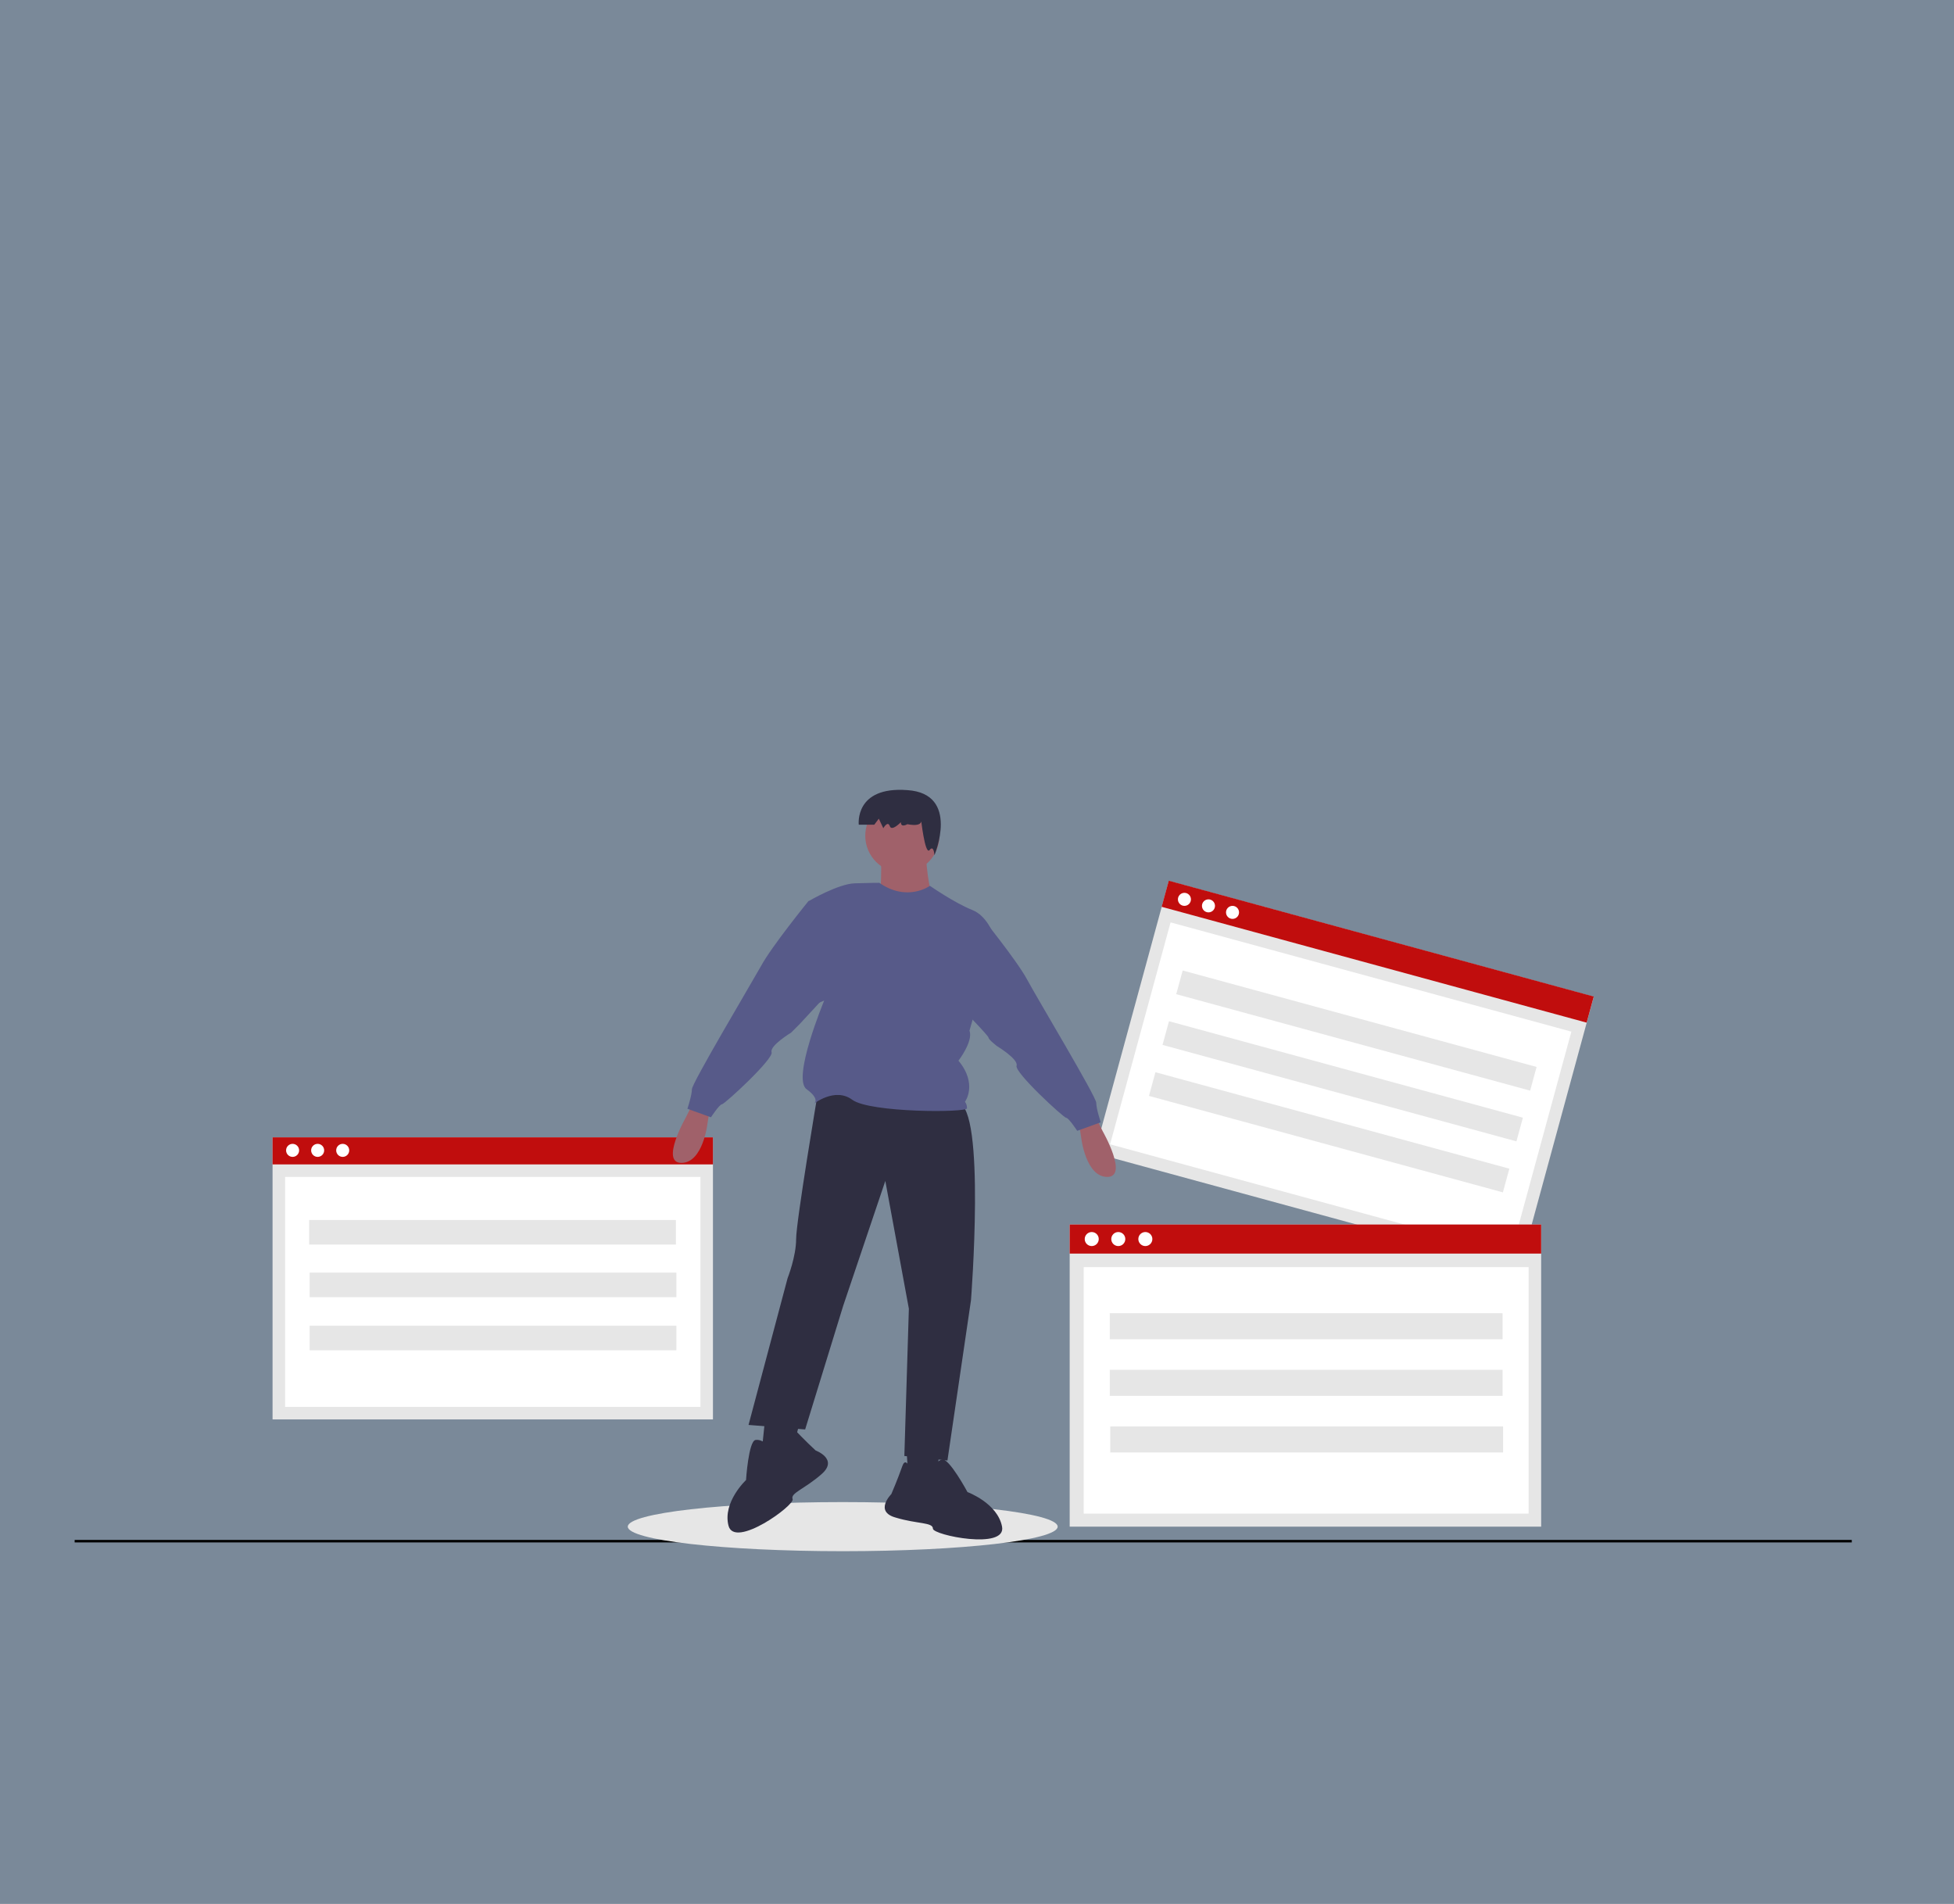 <?xml version="1.0" encoding="utf-8"?>
<!-- Generator: Adobe Illustrator 27.2.0, SVG Export Plug-In . SVG Version: 6.00 Build 0)  -->
<svg version="1.1" id="Layer_1" xmlns="http://www.w3.org/2000/svg" xmlns:xlink="http://www.w3.org/1999/xlink" x="0px" y="0px"
	 viewBox="0 0 390 380" style="enable-background:new 0 0 390 380;" xml:space="preserve">
<rect x="0" y="0" width="390" height="380" fill="#808080" stroke="none"/>
<style type="text/css">
	.st0{opacity:0.2;fill:#66B0FF;enable-background:new    ;}
	.st1{fill:none;stroke:#000000;stroke-width:0.5;stroke-miterlimit:10;}
	.st2{fill:#E6E6E6;}
	.st3{fill:#FFFFFF;}
	.st4{fill:#C00D0D;}
	.st5{fill:#A0616A;}
	.st6{fill:#2F2E41;}
	.st7{fill:#575A89;}
</style>
<rect class="st0" width="390" height="380"/>
<line class="st1" x1="14.9" y1="307.6" x2="369.6" y2="307.6"/>
<ellipse class="st2" cx="168.2" cy="304.7" rx="42.9" ry="4.9"/>
<rect x="240.1" y="170.6" transform="matrix(0.263 -0.965 0.965 0.263 -9.303 416.975)" class="st2" width="56.3" height="87.9"/>
<rect x="244.6" y="175.7" transform="matrix(0.263 -0.965 0.965 0.263 -12.319 418.221)" class="st3" width="45.9" height="82.9"/>
<rect x="272.2" y="146" transform="matrix(0.263 -0.965 0.965 0.263 19.377 405.264)" class="st4" width="5.4" height="87.9"/>
<circle class="st3" cx="236.4" cy="179.5" r="1.3"/>
<circle class="st3" cx="241.2" cy="180.8" r="1.3"/>
<circle class="st3" cx="246" cy="182.1" r="1.3"/>
<rect x="268.2" y="169.1" transform="matrix(0.263 -0.965 0.965 0.263 1.046 412.767)" class="st2" width="4.9" height="73.2"/>
<rect x="265.5" y="179.2" transform="matrix(0.263 -0.965 0.965 0.263 -10.725 417.63)" class="st2" width="4.9" height="73.2"/>
<rect x="262.8" y="189.4" transform="matrix(0.263 -0.965 0.965 0.263 -22.563 422.52)" class="st2" width="4.9" height="73.2"/>
<rect x="54.4" y="227" class="st2" width="87.9" height="56.3"/>
<rect x="56.9" y="234.9" class="st3" width="82.9" height="45.9"/>
<rect x="54.4" y="227" class="st4" width="87.9" height="5.4"/>
<circle class="st3" cx="58.4" cy="229.6" r="1.3"/>
<circle class="st3" cx="63.4" cy="229.6" r="1.3"/>
<circle class="st3" cx="68.4" cy="229.6" r="1.3"/>
<rect x="61.7" y="243.5" class="st2" width="73.2" height="4.9"/>
<rect x="61.8" y="254" class="st2" width="73.2" height="4.9"/>
<rect x="61.8" y="264.6" class="st2" width="73.2" height="4.9"/>
<rect x="213.5" y="244.4" class="st2" width="94.1" height="60.3"/>
<rect x="216.3" y="252.9" class="st3" width="88.8" height="49.2"/>
<rect x="213.5" y="244.4" class="st4" width="94.1" height="5.8"/>
<circle class="st3" cx="217.9" cy="247.3" r="1.4"/>
<circle class="st3" cx="223.2" cy="247.3" r="1.4"/>
<circle class="st3" cx="228.6" cy="247.3" r="1.4"/>
<rect x="221.5" y="262.1" class="st2" width="78.4" height="5.2"/>
<rect x="221.5" y="273.4" class="st2" width="78.4" height="5.2"/>
<rect x="221.6" y="284.7" class="st2" width="78.4" height="5.2"/>
<path class="st5" d="M138.2,220.4l-1.3,2.6c0,0-5.2,9.1-0.9,9.1s5.2-7.8,5.2-7.8l0.4-2.6L138.2,220.4z"/>
<path class="st5" d="M184.8,170.7c0,0,0.4,7.4,1.7,8.6c1.3,1.3-10.8,0-10.8,0s0.4-8.2,0-8.6C175.3,170.2,184.8,170.7,184.8,170.7z"
	/>
<path class="st6" d="M163.2,218.3c0,0-4.3,25.5-4.3,29c0,3.5-1.7,7.8-1.7,7.8l-7.8,29.3l11.3,0.9l7.6-24.7l8.4-24.9l4.7,25.5
	l-0.9,29.4l8.6,0.9l4.7-32c0,0,3-38.5-2.6-39.4C185.6,219,163.2,218.3,163.2,218.3z"/>
<polygon class="st6" points="180.7,285.8 181.4,296.5 187,296.5 187.4,290 "/>
<path class="st6" d="M182.3,294.8c0,0-1.3-4.7-2.2-2.2c-0.9,2.6-2.2,5.6-2.2,5.6s-3.5,3.5,0.9,4.7c4.3,1.3,7.4,0.9,7.4,2.2
	s14.7,4.3,13.8-0.4c-0.9-4.7-6.9-6.9-6.9-6.9s-3.7-6.9-5.1-6.5s-1.8,2.2-1.8,2.2L182.3,294.8z"/>
<polygon class="st6" points="152.8,282.3 152,290 158,290 160,282.5 "/>
<circle class="st5" cx="180.1" cy="166.8" r="7.4"/>
<path class="st7" d="M185.6,176.8c0,0-4.5,3.3-10.1-0.6c0,0-1.8,0-4.9,0.1c-3.3,0.1-9.1,3.5-9.1,3.5l-0.5,21.4l3.5-1.5
	c0,0-6.5,15.6-3.5,17.7c3,2.2,1.3,3,1.3,3s4.3-3.5,7.8-0.9s22.9,2.6,22.9,1.7c0-0.5-0.1-0.9-0.4-1.3c0,0,2.6-3.5-1.3-8.2
	c0,0,3-3.9,2.2-6l5.2-18.1c0,0-1.3-4.7-4.7-6C190.5,180.2,185.6,176.8,185.6,176.8z"/>
<path class="st7" d="M164.9,180.7l-3.5-0.9c0,0-7.4,9.1-9.5,13c-2.2,3.9-13.8,23.4-13.8,24.6s-0.9,3.9-0.9,3.9l4.7,1.7
	c0,0,1.7-2.6,2.2-2.6s10.4-9.1,9.9-10.4c-0.4-1.3,3.9-3.9,3.9-3.9s1.4-1.4,1.7-1.7c0.3-0.3,6-6.5,6-6.5L164.9,180.7z"/>
<path class="st5" d="M218.8,223.2l1.3,2.6c0,0,5.2,9.1,0.9,9.1s-5.2-7.8-5.2-7.8l-0.4-2.6L218.8,223.2z"/>
<path class="st7" d="M192,183.4l3.5-0.9c0,0,7.4,9.1,9.5,13c2.1,3.9,13.8,23.4,13.8,24.6s0.9,3.9,0.9,3.9l-4.7,1.7
	c0,0-1.7-2.6-2.2-2.6c-0.5,0-10.4-9.1-9.9-10.4c0.4-1.3-3.9-3.9-3.9-3.9s-1.7-1.3-1.7-1.7c0-0.4-6-6.5-6-6.5L192,183.4z"/>
<path class="st6" d="M183.8,163.3c0,0,0.9,1.9-2.7,1.2c0,0-1.3,0.8-1.3-0.4c0,0-1.8,1.9-2.2,0.8c-0.4-1.2-1.3,0.4-1.3,0.4l-0.9-1.9
	l-0.9,1.2h-3.1c0,0-0.9-7.7,9.7-6.9c10.6,0.7,5.4,13,5.4,13s-0.1-2.2-1-1C184.6,170.6,183.8,163.3,183.8,163.3z"/>
<path class="st6" d="M157.4,288.1c0,0-0.8-4.9,1.1-2.9c1.8,2,4.3,4.3,4.3,4.3s4.6,1.7,1.2,4.7c-3.4,3-6.3,3.8-5.8,5
	c0.5,1.2-11.6,10-12.8,5.3c-1.2-4.7,3.5-9.1,3.5-9.1s0.5-7.8,1.9-8s2.6,1.2,2.6,1.2L157.4,288.1z"/>
</svg>

